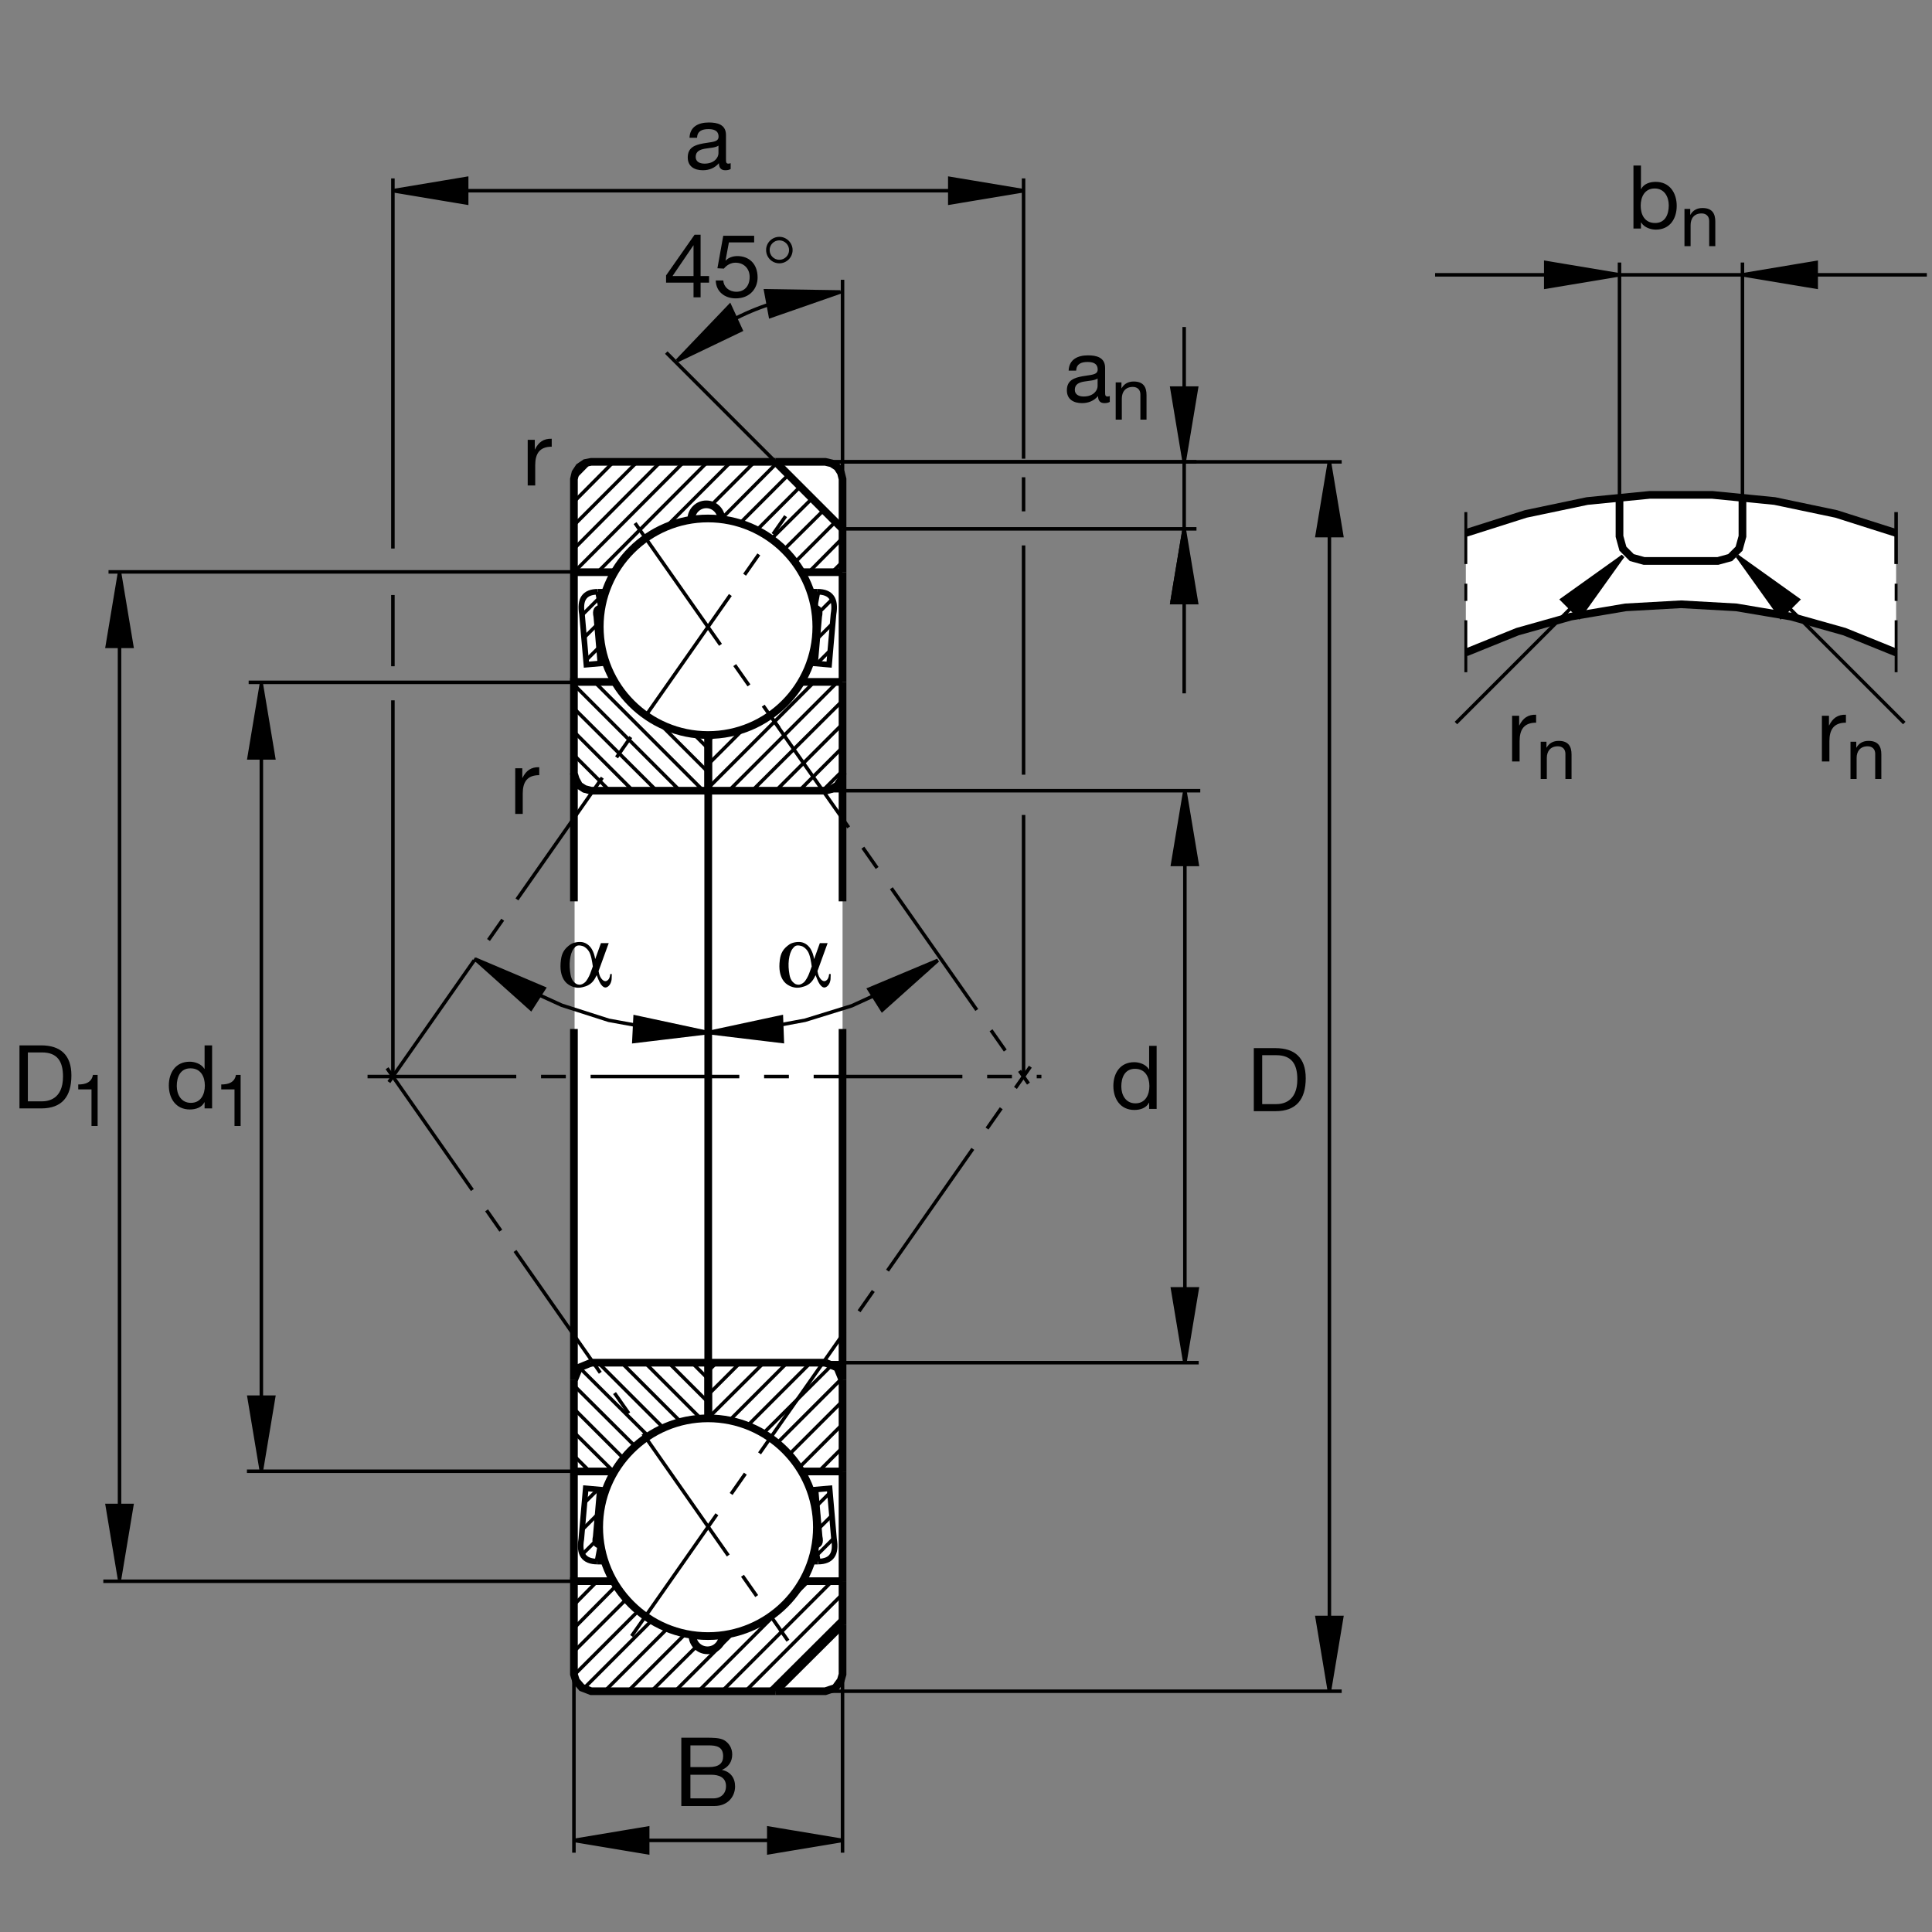 <?xml version="1.0" encoding="utf-8"?>
<!-- Generator: Adobe Illustrator 22.1.0, SVG Export Plug-In . SVG Version: 6.00 Build 0)  -->
<svg version="1.1" id="Ebene_1" xmlns="http://www.w3.org/2000/svg" xmlns:xlink="http://www.w3.org/1999/xlink" x="0px" y="0px"
	 viewBox="0 0 779.526 779.526" style="enable-background:new 0 0 779.526 779.526;" xml:space="preserve">
<rect x="0" y="0" width="779.526" height="779.526" fill="#808080" stroke="none"/>
<style type="text/css">
	.st0{fill:none;}
	.st1{fill:#FFFFFF;}
	.st2{fill:none;stroke:#000000;stroke-width:1.165;stroke-miterlimit:10;}
	.st3{fill:none;stroke:#000000;stroke-width:1.417;stroke-miterlimit:10;}
	.st4{fill:none;stroke:#000000;stroke-width:3.107;stroke-miterlimit:10;}
	.st5{fill:none;stroke:#000000;stroke-width:1.417;stroke-miterlimit:10;stroke-dasharray:60,10,10,10;}
	.st6{fill:none;stroke:#000000;stroke-width:3.107;stroke-miterlimit:3.864;}
	.st7{fill:none;stroke:#000000;stroke-width:1.417;stroke-miterlimit:3.864;}
	.st8{stroke:#000000;stroke-width:1.417;stroke-miterlimit:3.864;}
	.st9{fill-rule:evenodd;clip-rule:evenodd;stroke:#000000;stroke-width:1.417;stroke-miterlimit:3.864;}
	.st10{fill:none;stroke:#000000;stroke-width:2.268;stroke-miterlimit:10;}
</style>
<polygon class="st0" points="0,0 779.526,0 779.526,779.526 0,779.526 0,0 "/>
<path class="st1" d="M237.505,186.321h96.787c3.129,0,5.669,2.536,5.669,5.669v484.446c0,3.125-2.54,5.664-5.669,5.664h-96.787
	c-3.132,0-5.669-2.539-5.669-5.664V191.99C231.836,188.857,234.372,186.321,237.505,186.321L237.505,186.321z"/>
<polygon class="st1" points="591.435,215.049 615.615,207.361 640.42,202.153 665.595,199.673 690.888,199.673 716.064,202.153 
	740.869,207.361 765.048,215.049 765.048,263.288 744.219,254.856 722.636,248.781 700.566,245.061 678.242,243.818 
	655.918,245.061 633.847,248.781 612.276,254.856 591.435,263.288 591.435,215.049 "/>
<line class="st2" x1="591.435" y1="271.225" x2="591.435" y2="250.268"/>
<line class="st2" x1="591.435" y1="242.456" x2="591.435" y2="235.51"/>
<line class="st2" x1="591.435" y1="227.576" x2="591.435" y2="206.618"/>
<line class="st3" x1="765.048" y1="227.576" x2="765.048" y2="206.618"/>
<line class="st2" x1="765.048" y1="235.51" x2="765.048" y2="242.456"/>
<line class="st2" x1="765.048" y1="250.268" x2="765.048" y2="271.225"/>
<polyline class="st4" points="591.435,215.049 615.615,207.361 640.42,202.153 665.595,199.673 690.888,199.673 716.064,202.153 
	740.869,207.361 765.048,215.049 "/>
<polyline class="st4" points="591.435,263.288 612.276,254.856 633.847,248.781 655.918,245.061 678.242,243.818 700.566,245.061 
	722.636,248.781 744.219,254.856 765.048,263.288 "/>
<polyline class="st4" points="653.438,200.542 653.438,216.413 654.805,221.374 658.398,224.97 663.359,226.335 693.125,226.335 
	698.086,224.97 701.68,221.374 703.047,216.413 703.047,200.542 "/>
<line class="st5" x1="156.171" y1="431.016" x2="317.922" y2="661.992"/>
<line class="st5" x1="254.839" y1="660.127" x2="415.723" y2="430.391"/>
<line class="st5" x1="156.916" y1="436.592" x2="316.987" y2="208.259"/>
<line class="st2" x1="309.941" y1="287.29" x2="314.406" y2="293.613"/>
<line class="st5" x1="256.24" y1="211.062" x2="414.97" y2="437.217"/>
<line class="st5" x1="148.298" y1="434.365" x2="420.185" y2="434.365"/>
<line class="st2" x1="323.457" y1="593.584" x2="323.581" y2="593.711"/>
<line class="st4" x1="339.948" y1="593.711" x2="339.948" y2="637.978"/>
<line class="st4" x1="231.569" y1="593.711" x2="231.569" y2="637.978"/>
<line class="st4" x1="231.569" y1="275.137" x2="231.569" y2="230.867"/>
<line class="st4" x1="285.759" y1="319.035" x2="285.759" y2="434.365"/>
<line class="st4" x1="339.948" y1="415.176" x2="339.948" y2="556.631"/>
<line class="st4" x1="231.569" y1="556.631" x2="231.569" y2="415.176"/>
<line class="st4" x1="339.948" y1="275.137" x2="339.948" y2="230.867"/>
<line class="st4" x1="312.917" y1="682.373" x2="339.948" y2="655.469"/>
<line class="st4" x1="339.948" y1="655.469" x2="339.948" y2="637.978"/>
<line class="st4" x1="339.948" y1="637.978" x2="323.831" y2="637.978"/>
<line class="st4" x1="247.69" y1="230.867" x2="231.569" y2="230.867"/>
<line class="st4" x1="323.831" y1="230.867" x2="339.948" y2="230.867"/>
<line class="st4" x1="339.948" y1="230.867" x2="339.948" y2="213.382"/>
<line class="st4" x1="339.948" y1="213.382" x2="312.917" y2="186.347"/>
<line class="st4" x1="285.759" y1="549.815" x2="333.005" y2="549.815"/>
<line class="st4" x1="285.759" y1="572.129" x2="285.759" y2="549.815"/>
<line class="st4" x1="323.581" y1="593.711" x2="339.948" y2="593.711"/>
<line class="st4" x1="339.948" y1="593.711" x2="339.948" y2="556.631"/>
<polyline class="st4" points="339.826,556.631 337.841,551.797 333.005,549.815 "/>
<line class="st4" x1="231.569" y1="593.711" x2="231.569" y2="556.631"/>
<line class="st4" x1="247.937" y1="593.711" x2="231.569" y2="593.711"/>
<line class="st4" x1="285.759" y1="572.129" x2="285.759" y2="549.815"/>
<line class="st4" x1="285.759" y1="549.815" x2="238.513" y2="549.815"/>
<polyline class="st4" points="238.513,549.815 233.676,551.797 231.692,556.631 "/>
<line class="st4" x1="339.948" y1="275.137" x2="323.581" y2="275.137"/>
<line class="st4" x1="339.948" y1="312.092" x2="339.948" y2="363.679"/>
<line class="st4" x1="285.759" y1="296.714" x2="285.759" y2="319.035"/>
<line class="st4" x1="231.569" y1="312.092" x2="231.569" y2="363.679"/>
<line class="st4" x1="285.759" y1="434.365" x2="285.759" y2="549.815"/>
<path class="st6" d="M291.513,659.805c0,3.35-2.717,6.064-6.064,6.064c-3.35,0-6.067-2.714-6.067-6.064"/>
<path class="st6" d="M278.916,209.555c0-3.35,2.715-6.064,6.065-6.064c3.349,0,6.064,2.715,6.064,6.064"/>
<path class="st4" d="M241.755,616.201c0-24.258,19.666-43.925,43.924-43.925c24.261,0,43.926,19.668,43.926,43.925
	c0,24.258-19.665,43.926-43.926,43.926C261.421,660.127,241.755,640.459,241.755,616.201L241.755,616.201z"/>
<path class="st4" d="M241.987,252.883c0-24.131,19.563-43.689,43.691-43.689c24.131,0,43.694,19.558,43.694,43.689
	c0,24.131-19.563,43.691-43.694,43.691C261.55,296.574,241.987,277.014,241.987,252.883L241.987,252.883z"/>
<polyline class="st4" points="339.948,213.382 339.948,193.293 339.301,190.735 337.841,188.457 335.505,186.938 333.005,186.347 
	312.917,186.347 "/>
<polyline class="st4" points="231.569,230.867 231.569,193.293 232.175,190.735 233.676,188.457 236.089,186.822 238.513,186.347 
	312.917,186.347 "/>
<polyline class="st4" points="285.759,319.035 238.513,319.035 235.798,318.305 233.676,316.928 232.292,314.389 231.569,312.092 
	231.569,275.137 247.937,275.137 "/>
<polyline class="st4" points="339.948,275.137 339.948,312.092 339.36,314.507 337.841,316.928 335.447,318.365 333.005,319.035 
	285.759,319.035 285.759,296.714 "/>
<polyline class="st4" points="247.69,637.978 231.569,637.978 231.569,675.556 232.41,678.174 234.746,680.918 238.513,682.373 
	312.917,682.373 "/>
<polyline class="st4" points="339.948,655.469 339.948,675.556 339.243,677.998 337.024,681.035 333.005,682.373 312.917,682.373 
	"/>
<line class="st7" x1="653.438" y1="200.542" x2="653.438" y2="105.925"/>
<line class="st7" x1="714.15" y1="110.886" x2="579.033" y2="110.886"/>
<polygon class="st8" points="653.438,110.886 623.681,105.925 623.681,115.844 653.438,110.886 653.438,110.886 "/>
<line class="st7" x1="703.047" y1="110.886" x2="777.451" y2="110.886"/>
<line class="st7" x1="703.047" y1="105.925" x2="703.047" y2="200.542"/>
<polygon class="st8" points="703.047,110.886 732.802,115.844 732.802,105.925 703.047,110.886 703.047,110.886 "/>
<polygon class="st9" points="718.535,248.945 725.547,241.931 700.996,224.395 718.535,248.945 "/>
<polygon class="st8" points="630.234,241.931 637.246,248.945 654.785,224.395 630.234,241.931 "/>
<line class="st7" x1="700.996" y1="224.395" x2="768.339" y2="291.736"/>
<line class="st7" x1="654.785" y1="224.395" x2="587.441" y2="291.736"/>
<line class="st7" x1="339.948" y1="193.293" x2="339.948" y2="112.883"/>
<line class="st7" x1="268.828" y1="142.258" x2="316.355" y2="189.785"/>
<polygon class="st8" points="273.23,145.539 298.977,133.196 294.445,123.352 273.23,145.539 273.23,145.539 "/>
<polygon class="st8" points="339.107,117.807 308.94,117.334 310.852,127.649 339.107,117.807 339.107,117.807 "/>
<line class="st7" x1="477.793" y1="279.753" x2="477.793" y2="131.946"/>
<polygon class="st8" points="477.793,186.347 482.754,156.587 472.841,156.587 477.793,186.347 477.793,186.347 "/>
<line class="st7" x1="158.527" y1="434.365" x2="158.527" y2="282.571"/>
<polygon class="st8" points="158.527,76.946 188.291,81.906 188.291,71.985 158.527,76.946 158.527,76.946 "/>
<line class="st7" x1="158.527" y1="76.946" x2="412.988" y2="76.946"/>
<polygon class="st8" points="412.988,76.946 383.227,71.985 383.227,81.906 412.988,76.946 412.988,76.946 "/>
<line class="st7" x1="412.988" y1="328.821" x2="412.988" y2="434.365"/>
<g>
	<path d="M294.807,68.195c-0.534,0.321-1.211,0.499-2.173,0.499c-1.568,0-2.565-0.855-2.565-2.85
		c-1.675,1.959-3.919,2.85-6.484,2.85c-3.349,0-6.093-1.496-6.093-5.166c0-4.168,3.1-5.059,6.235-5.665
		c3.349-0.641,6.199-0.427,6.199-2.708c0-2.636-2.173-3.064-4.097-3.064c-2.565,0-4.454,0.784-4.596,3.492h-3.028
		c0.178-4.561,3.705-6.164,7.803-6.164c3.313,0,6.912,0.748,6.912,5.059v9.477c0,1.425,0,2.067,0.962,2.067
		c0.25,0,0.535-0.036,0.926-0.178V68.195z M289.89,58.754c-1.176,0.855-3.456,0.891-5.487,1.247
		c-1.995,0.356-3.705,1.069-3.705,3.314c0,1.995,1.71,2.708,3.563,2.708c3.99,0,5.629-2.494,5.629-4.169V58.754z"/>
</g>
<g>
	<path d="M282.678,111.377h3.42v2.672h-3.42v5.914h-2.85v-5.914h-11.081v-2.922l11.508-16.425h2.423V111.377z M279.827,111.377
		V99.014h-0.071l-8.409,12.363H279.827z"/>
	<path d="M304.288,97.802h-10.19l-1.354,7.268l0.071,0.071c1.104-1.247,2.993-1.817,4.703-1.817c4.489,0,8.159,2.886,8.159,8.658
		c0,4.275-2.957,8.408-8.836,8.408c-4.382,0-7.945-2.672-8.052-7.233h3.029c0.178,2.601,2.28,4.561,5.309,4.561
		c2.886,0,5.344-1.959,5.344-5.986c0-3.349-2.316-5.736-5.701-5.736c-1.924,0-3.527,0.962-4.703,2.387l-2.601-0.142l2.352-13.112
		h12.47V97.802z"/>
</g>
<g>
	<path d="M314.457,106.246c-2.957,0-5.344-2.387-5.344-5.344c-0.036-2.921,2.387-5.344,5.344-5.344c2.922,0,5.344,2.423,5.344,5.344
		C319.802,103.859,317.379,106.246,314.457,106.246z M314.421,96.983c-2.138,0-3.919,1.781-3.883,3.919
		c0,2.173,1.746,3.919,3.919,3.919c2.138,0,3.919-1.746,3.919-3.919C318.376,98.764,316.595,96.983,314.421,96.983z"/>
</g>
<line class="st7" x1="335.266" y1="319.035" x2="484.287" y2="319.035"/>
<line class="st7" x1="478.076" y1="343.772" x2="478.076" y2="524.609"/>
<polygon class="st8" points="478.076,549.815 483.037,520.049 473.115,520.049 478.076,549.815 478.076,549.815 "/>
<line class="st7" x1="332.766" y1="549.815" x2="483.662" y2="549.815"/>
<polygon class="st8" points="478.076,319.035 473.115,348.796 483.037,348.796 478.076,319.035 478.076,319.035 "/>
<g>
	<path d="M466.68,447.422h-3.029v-2.494h-0.071c-0.998,2.031-3.349,2.922-5.879,2.922c-5.665,0-8.48-4.489-8.48-9.691
		s2.779-9.584,8.408-9.584c1.888,0,4.596,0.713,5.95,2.886h0.071v-9.478h3.029V447.422z M458.129,445.177
		c4.062,0,5.629-3.491,5.629-6.948c0-3.634-1.639-6.983-5.808-6.983c-4.133,0-5.522,3.527-5.522,7.126
		C452.429,441.828,454.21,445.177,458.129,445.177z"/>
</g>
<line class="st7" x1="339.948" y1="655.469" x2="339.948" y2="747.529"/>
<line class="st7" x1="339.948" y1="742.568" x2="231.569" y2="742.568"/>
<polygon class="st8" points="231.569,742.568 261.331,747.529 261.331,737.607 231.569,742.568 231.569,742.568 "/>
<line class="st7" x1="231.569" y1="747.529" x2="231.569" y2="675.556"/>
<polygon class="st8" points="339.948,742.568 310.188,737.607 310.188,747.529 339.948,742.568 339.948,742.568 "/>
<g>
	<path d="M274.901,701.137h9.999c2.432,0,5.636,0,7.296,1.004c1.814,1.081,3.243,3.05,3.243,5.752c0,2.934-1.544,5.134-4.092,6.177
		v0.077c3.397,0.695,5.25,3.243,5.25,6.64c0,4.053-2.895,7.914-8.377,7.914h-13.319V701.137z M278.568,712.989h7.335
		c4.169,0,5.868-1.506,5.868-4.401c0-3.822-2.702-4.362-5.868-4.362h-7.335V712.989z M278.568,725.613h9.188
		c3.166,0,5.173-1.93,5.173-4.941c0-3.59-2.895-4.594-5.984-4.594h-8.377V725.613z"/>
</g>
<line class="st7" x1="312.917" y1="682.373" x2="541.347" y2="682.373"/>
<polygon class="st8" points="536.386,682.373 541.347,652.617 531.425,652.617 536.386,682.373 536.386,682.373 "/>
<line class="st7" x1="536.386" y1="682.373" x2="536.386" y2="186.347"/>
<polygon class="st8" points="536.386,186.347 541.347,216.111 531.425,216.111 536.386,186.347 536.386,186.347 "/>
<line class="st7" x1="541.347" y1="186.347" x2="312.917" y2="186.347"/>
<line class="st7" x1="312.917" y1="186.347" x2="482.754" y2="186.347"/>
<line class="st7" x1="482.754" y1="213.382" x2="339.948" y2="213.382"/>
<line class="st7" x1="477.793" y1="213.382" x2="472.841" y2="243.142"/>
<polygon class="st8" points="472.841,243.142 482.754,243.142 477.793,213.382 472.841,243.142 "/>
<g>
	<path d="M505.885,422.901h8.729c7.838,0,12.221,3.919,12.221,12.114c0,8.515-3.741,13.325-12.221,13.325h-8.729V422.901z
		 M509.269,445.49h5.63c2.316,0,8.551-0.641,8.551-10.012c0-6.057-2.245-9.727-8.48-9.727h-5.701V445.49z"/>
</g>
<g>
	<path d="M245.606,380.53l-4.097,11.294c0.285,1.71,0.784,2.708,1.461,3.385c0.356,0.321,1.283,1.247,2.387,0.143
		c0.748-0.748,0.784-1.888,0.855-2.352h0.641l-0.071,2.102c-0.036,0.677-0.392,2.066-1.354,2.85s-1.746,0.499-2.387-0.107
		c-0.855-0.819-1.425-2.066-2.28-4.382c-0.606,1.033-1.39,3.492-4.561,4.525c-1.639,0.534-3.385,0.926-5.736-0.107
		c-1.318-0.606-2.316-1.461-3.028-2.672c-0.926-1.603-1.639-3.99-1.105-7.981c0.356-2.601,1.318-4.454,3.884-6.2
		c1.105-0.748,3.207-1.14,4.703-0.891c1.675,0.285,3.028,1.425,3.848,2.779c0.677,1.14,1.176,2.565,1.354,3.955h0.071l2.28-6.342
		H245.606z M239.193,389.936c-0.249-1.781-0.641-4.561-1.568-6.057c-0.57-0.926-1.532-1.853-2.565-2.173
		c-2.102-0.606-2.743,0-3.527,0.998c-0.891,1.14-1.318,2.672-1.568,4.561c-0.249,1.96-0.107,3.955,0.249,5.95
		c0.178,1.033,0.534,2.173,1.39,3.028c0.784,0.784,1.247,0.998,2.209,1.069c0.606,0.036,1.425-0.285,2.209-0.962
		c0.713-0.606,1.675-2.352,2.102-3.492L239.193,389.936z"/>
	<path d="M333.93,380.53l-4.097,11.294c0.285,1.71,0.784,2.708,1.461,3.385c0.356,0.321,1.283,1.247,2.387,0.143
		c0.748-0.748,0.784-1.888,0.855-2.351h0.641l-0.071,2.102c-0.036,0.677-0.392,2.066-1.354,2.85
		c-0.962,0.784-1.746,0.499-2.387-0.107c-0.855-0.82-1.425-2.067-2.28-4.383c-0.606,1.033-1.39,3.492-4.561,4.525
		c-1.639,0.534-3.385,0.926-5.736-0.107c-1.318-0.606-2.316-1.461-3.029-2.672c-0.926-1.603-1.639-3.99-1.104-7.981
		c0.356-2.601,1.318-4.454,3.884-6.199c1.104-0.748,3.207-1.14,4.703-0.891c1.675,0.285,3.029,1.425,3.848,2.779
		c0.677,1.14,1.176,2.565,1.354,3.955h0.071l2.28-6.342H333.93z M327.516,389.936c-0.249-1.781-0.641-4.561-1.568-6.057
		c-0.57-0.927-1.532-1.853-2.565-2.174c-2.102-0.606-2.743,0-3.527,0.998c-0.891,1.14-1.318,2.672-1.568,4.561
		c-0.249,1.96-0.107,3.955,0.249,5.95c0.178,1.033,0.534,2.174,1.39,3.029c0.784,0.784,1.247,0.998,2.209,1.069
		c0.606,0.035,1.425-0.285,2.209-0.962c0.713-0.606,1.675-2.351,2.102-3.491L327.516,389.936z"/>
</g>
<polygon class="st8" points="191.762,386.99 214.209,407.08 219.541,398.77 191.762,386.99 "/>
<polygon class="st8" points="285.759,416.611 315.645,420.205 315.273,410.283 285.759,416.611 285.759,416.611 "/>
<polygon class="st8" points="285.759,416.631 256.245,410.302 255.749,420.224 285.759,416.631 285.759,416.631 "/>
<polygon class="st8" points="378.393,387.468 350.612,399.121 355.947,407.559 378.393,387.468 "/>
<polyline class="st7" points="285.293,416.504 265.327,415.263 245.61,411.67 226.635,405.595 208.408,397.285 191.296,386.865 "/>
<polyline class="st7" points="285.759,416.484 305.476,415.244 324.822,411.65 343.669,405.82 361.528,397.637 374.233,391.338 "/>
<polygon class="st8" points="105.449,593.506 110.41,563.74 100.49,563.74 105.449,593.506 105.449,593.506 "/>
<line class="st7" x1="105.449" y1="573.681" x2="105.449" y2="300.549"/>
<polygon class="st8" points="105.449,276.045 100.49,305.805 110.41,305.805 105.449,276.045 "/>
<polygon class="st8" points="48.227,637.197 53.186,607.431 43.266,607.431 48.227,637.197 48.227,637.197 "/>
<line class="st7" x1="48.227" y1="612.93" x2="48.227" y2="256.155"/>
<polygon class="st8" points="48.227,231.045 43.266,260.805 53.186,260.805 48.227,231.045 "/>
<line class="st7" x1="100.329" y1="275.315" x2="231.474" y2="275.315"/>
<line class="st7" x1="43.786" y1="230.747" x2="236.298" y2="230.747"/>
<line class="st7" x1="231.709" y1="593.623" x2="99.629" y2="593.623"/>
<line class="st7" x1="236.284" y1="638.008" x2="41.684" y2="638.008"/>
<g>
	<path d="M212.923,177.456h2.85v3.884h0.071c1.461-2.957,3.491-4.418,6.769-4.311v3.207c-4.881,0-6.663,2.779-6.663,7.447v8.195
		h-3.029V177.456z"/>
</g>
<g>
	<path d="M207.888,309.981h2.85v3.884h0.072c1.461-2.957,3.491-4.418,6.769-4.311v3.207c-4.881,0-6.663,2.779-6.663,7.447v8.195
		h-3.029V309.981z"/>
</g>
<g>
	<path d="M85.577,447.227h-3.029v-2.494h-0.071c-0.998,2.031-3.349,2.922-5.879,2.922c-5.665,0-8.48-4.489-8.48-9.691
		s2.779-9.584,8.408-9.584c1.888,0,4.596,0.713,5.95,2.886h0.071v-9.477h3.029V447.227z M77.026,444.982
		c4.062,0,5.629-3.492,5.629-6.948c0-3.634-1.639-6.983-5.808-6.983c-4.133,0-5.522,3.527-5.522,7.126
		C71.325,441.633,73.107,444.982,77.026,444.982z"/>
</g>
<g>
	<path d="M39.389,454.306h-2.471V439.54h-5.348v-1.977c2.82,0,5.378-0.756,5.93-3.866h1.889V454.306z"/>
</g>
<line class="st7" x1="412.988" y1="71.985" x2="412.988" y2="185.071"/>
<line class="st7" x1="412.988" y1="192.571" x2="412.988" y2="206.321"/>
<line class="st7" x1="412.988" y1="220.071" x2="412.988" y2="312.571"/>
<line class="st7" x1="158.527" y1="221.321" x2="158.527" y2="71.985"/>
<line class="st7" x1="158.527" y1="268.821" x2="158.527" y2="240.071"/>
<path class="st3" d="M274.853,143.984c16.272-15.386,37.942-25.044,61.931-25.747"/>
<g>
	<path d="M7.857,421.787h8.729c7.838,0,12.221,3.919,12.221,12.114c0,8.516-3.741,13.325-12.221,13.325H7.857V421.787z
		 M11.242,444.376h5.63c2.316,0,8.551-0.641,8.551-10.012c0-6.057-2.245-9.727-8.48-9.727h-5.701V444.376z"/>
</g>
<g>
	<path d="M97.089,454.306h-2.471V439.54h-5.349v-1.977c2.82,0,5.378-0.756,5.93-3.866h1.889V454.306z"/>
</g>
<g>
	<path d="M447.778,162.153c-0.534,0.321-1.211,0.499-2.174,0.499c-1.568,0-2.565-0.855-2.565-2.85
		c-1.675,1.959-3.919,2.85-6.484,2.85c-3.349,0-6.093-1.496-6.093-5.166c0-4.168,3.1-5.059,6.235-5.665
		c3.349-0.641,6.199-0.427,6.199-2.708c0-2.636-2.173-3.064-4.097-3.064c-2.565,0-4.454,0.784-4.596,3.492h-3.028
		c0.178-4.561,3.705-6.164,7.803-6.164c3.313,0,6.912,0.748,6.912,5.059v9.477c0,1.425,0,2.067,0.962,2.067
		c0.249,0,0.535-0.036,0.926-0.178V162.153z M442.861,152.711c-1.176,0.855-3.456,0.891-5.487,1.247
		c-1.995,0.356-3.705,1.069-3.705,3.314c0,1.995,1.71,2.708,3.563,2.708c3.99,0,5.63-2.494,5.63-4.169V152.711z"/>
</g>
<g>
	<path d="M450.161,154.283h2.325v2.384h0.058c1.047-1.86,2.732-2.732,4.883-2.732c3.953,0,5.174,2.267,5.174,5.494v9.883h-2.471
		v-10.174c0-1.831-1.163-3.023-3.052-3.023c-2.994,0-4.447,2.006-4.447,4.709v8.488h-2.471V154.283z"/>
</g>
<g>
	<path d="M659.067,66.785h3.028v9.513h0.071c0.998-2.031,3.349-2.922,5.879-2.922c5.665,0,8.479,4.49,8.479,9.691
		c0,5.202-2.779,9.584-8.408,9.584c-1.888,0-4.596-0.713-5.95-2.886h-0.071v2.458h-3.028V66.785z M667.618,76.048
		c-4.062,0-5.63,3.492-5.63,6.948c0,3.634,1.639,6.983,5.808,6.983c4.133,0,5.523-3.527,5.523-7.126
		C673.318,79.397,671.537,76.048,667.618,76.048z"/>
</g>
<g>
	<path d="M679.653,84.283h2.325v2.384h0.058c1.046-1.86,2.732-2.732,4.883-2.732c3.953,0,5.174,2.267,5.174,5.494v9.883h-2.471
		V89.138c0-1.831-1.163-3.023-3.052-3.023c-2.994,0-4.447,2.006-4.447,4.709v8.488h-2.471V84.283z"/>
</g>
<g>
	<path d="M610.103,288.806h2.85v3.884h0.072c1.461-2.957,3.491-4.418,6.769-4.311v3.207c-4.881,0-6.663,2.779-6.663,7.446v8.195
		h-3.029V288.806z"/>
</g>
<g>
	<path d="M621.645,299.283h2.325v2.384h0.058c1.047-1.86,2.732-2.732,4.883-2.732c3.953,0,5.174,2.267,5.174,5.494v9.883h-2.471
		v-10.174c0-1.831-1.163-3.023-3.052-3.023c-2.994,0-4.448,2.006-4.448,4.709v8.488h-2.471V299.283z"/>
</g>
<g>
	<path d="M735.103,288.806h2.85v3.884h0.072c1.461-2.957,3.491-4.418,6.769-4.311v3.207c-4.881,0-6.663,2.779-6.663,7.446v8.195
		h-3.029V288.806z"/>
</g>
<g>
	<path d="M746.645,299.283h2.325v2.384h0.058c1.047-1.86,2.732-2.732,4.883-2.732c3.953,0,5.174,2.267,5.174,5.494v9.883h-2.471
		v-10.174c0-1.831-1.163-3.023-3.052-3.023c-2.994,0-4.448,2.006-4.448,4.709v8.488h-2.471V299.283z"/>
</g>
<line class="st7" x1="231.569" y1="666.377" x2="252.773" y2="645.176"/>
<line class="st7" x1="257.609" y1="649.883" x2="231.569" y2="675.927"/>
<line class="st7" x1="235.681" y1="681.113" x2="263.066" y2="653.73"/>
<line class="st7" x1="269.392" y1="656.953" x2="243.969" y2="682.373"/>
<line class="st7" x1="253.393" y1="682.373" x2="276.706" y2="659.062"/>
<line class="st7" x1="281.22" y1="664.102" x2="262.817" y2="682.373"/>
<line class="st7" x1="272.365" y1="682.373" x2="295.927" y2="658.818"/>
<line class="st7" x1="310.188" y1="682.373" x2="339.948" y2="652.734"/>
<line class="st7" x1="339.948" y1="643.183" x2="300.764" y2="682.373"/>
<line class="st7" x1="291.34" y1="682.373" x2="335.734" y2="637.978"/>
<line class="st7" x1="326.186" y1="637.978" x2="281.792" y2="682.373"/>
<line class="st7" x1="248.681" y1="639.717" x2="231.569" y2="656.953"/>
<line class="st7" x1="231.569" y1="647.529" x2="240.993" y2="637.978"/>
<line class="st7" x1="267.671" y1="576.113" x2="241.369" y2="549.815"/>
<line class="st7" x1="250.791" y1="549.815" x2="274.699" y2="573.72"/>
<line class="st7" x1="282.824" y1="572.422" x2="260.217" y2="549.815"/>
<line class="st7" x1="269.766" y1="549.815" x2="285.762" y2="565.81"/>
<line class="st7" x1="285.762" y1="556.386" x2="279.189" y2="549.815"/>
<line class="st7" x1="256.215" y1="583.506" x2="231.569" y2="558.984"/>
<line class="st7" x1="339.953" y1="555.888" x2="313.584" y2="582.256"/>
<line class="st7" x1="318.477" y1="586.787" x2="339.953" y2="565.312"/>
<line class="st7" x1="231.569" y1="568.408" x2="251.667" y2="588.506"/>
<line class="st7" x1="335.566" y1="550.849" x2="307.983" y2="578.31"/>
<line class="st7" x1="301.574" y1="575.293" x2="327.058" y2="549.815"/>
<line class="st7" x1="317.634" y1="549.815" x2="294.546" y2="572.901"/>
<line class="st7" x1="285.764" y1="572.129" x2="308.208" y2="549.815"/>
<line class="st7" x1="298.659" y1="549.815" x2="285.764" y2="562.705"/>
<line class="st7" x1="234.108" y1="552.099" x2="261.574" y2="579.443"/>
<line class="st7" x1="241.115" y1="230.867" x2="285.512" y2="186.347"/>
<line class="st7" x1="294.936" y1="186.347" x2="269.392" y2="211.895"/>
<line class="st7" x1="286.875" y1="203.957" x2="304.484" y2="186.347"/>
<line class="st7" x1="313.413" y1="186.845" x2="291.215" y2="209.165"/>
<line class="st7" x1="298.904" y1="210.779" x2="318.125" y2="191.557"/>
<line class="st7" x1="322.961" y1="196.267" x2="305.725" y2="213.506"/>
<line class="st7" x1="311.552" y1="217.102" x2="327.673" y2="201.104"/>
<line class="st7" x1="332.385" y1="205.815" x2="316.635" y2="221.443"/>
<line class="st7" x1="321.101" y1="226.526" x2="337.099" y2="210.527"/>
<line class="st7" x1="339.948" y1="217.102" x2="326.309" y2="230.867"/>
<line class="st7" x1="335.734" y1="230.867" x2="339.948" y2="226.65"/>
<line class="st7" x1="275.964" y1="186.347" x2="231.569" y2="230.867"/>
<line class="st7" x1="231.569" y1="221.443" x2="266.538" y2="186.347"/>
<line class="st7" x1="257.114" y1="186.347" x2="231.569" y2="211.895"/>
<line class="st7" x1="231.569" y1="202.468" x2="247.566" y2="186.347"/>
<line class="st7" x1="238.142" y1="186.347" x2="231.569" y2="193.044"/>
<line class="st7" x1="313.044" y1="319.035" x2="339.822" y2="292.258"/>
<line class="st7" x1="339.953" y1="301.551" x2="322.468" y2="319.035"/>
<line class="st7" x1="331.892" y1="319.035" x2="339.953" y2="310.974"/>
<line class="st7" x1="339.858" y1="282.798" x2="303.496" y2="319.035"/>
<line class="st7" x1="294.072" y1="319.035" x2="337.983" y2="275.124"/>
<line class="st7" x1="328.449" y1="275.232" x2="285.952" y2="317.732"/>
<line class="st7" x1="285.764" y1="308.371" x2="300.313" y2="293.821"/>
<line class="st7" x1="288.388" y1="296.321" x2="285.764" y2="298.945"/>
<line class="st7" x1="231.569" y1="304.651" x2="245.957" y2="319.035"/>
<line class="st7" x1="255.38" y1="319.035" x2="231.572" y2="295.227"/>
<line class="st7" x1="231.574" y1="285.805" x2="264.929" y2="319.035"/>
<line class="st7" x1="274.353" y1="319.035" x2="231.421" y2="276.101"/>
<line class="st7" x1="239.858" y1="275.115" x2="283.608" y2="318.865"/>
<line class="st7" x1="285.762" y1="311.594" x2="265.488" y2="291.321"/>
<line class="st7" x1="279.724" y1="296.008" x2="285.762" y2="302.046"/>
<line class="st7" x1="236.53" y1="319.035" x2="231.569" y2="314.199"/>
<line class="st7" x1="247.358" y1="593.555" x2="231.569" y2="577.891"/>
<line class="st7" x1="231.569" y1="587.315" x2="238.137" y2="593.886"/>
<line class="st7" x1="339.953" y1="574.638" x2="322.514" y2="592.08"/>
<line class="st7" x1="330.171" y1="593.847" x2="339.953" y2="584.062"/>
<line class="st7" x1="289.025" y1="549.912" x2="285.764" y2="553.174"/>
<line class="st10" x1="328.632" y1="245.176" x2="329.846" y2="238.774"/>
<line class="st10" x1="329.846" y1="238.75" x2="327.212" y2="238.75"/>
<path class="st10" d="M329.897,238.762c5.415,0.037,7.444,3.057,6.404,9.06l-1.775,20.359l-5.647-0.496l1.643-18.925
	c0.549-2.41-0.076-3.503-1.875-3.594"/>
<line class="st3" x1="329.699" y1="267.705" x2="334.97" y2="262.431"/>
<line class="st3" x1="329.775" y1="257.705" x2="336.025" y2="251.455"/>
<line class="st3" x1="330.673" y1="246.885" x2="335.871" y2="241.692"/>
<line class="st10" x1="241.281" y1="238.75" x2="243.916" y2="238.75"/>
<path class="st10" d="M241.23,238.762c-5.415,0.037-7.446,3.057-6.406,9.06l1.775,20.359l5.649-0.496l-1.643-18.925
	c-0.549-2.41,0.076-3.503,1.875-3.594"/>
<line class="st3" x1="236.621" y1="266.257" x2="241.543" y2="261.338"/>
<line class="st3" x1="235.761" y1="257.197" x2="240.918" y2="252.041"/>
<line class="st3" x1="234.904" y1="248.137" x2="241.701" y2="241.34"/>
<line class="st10" x1="242.495" y1="245.176" x2="241.281" y2="238.774"/>
<line class="st10" x1="242.258" y1="623.633" x2="241.042" y2="630.058"/>
<line class="st10" x1="241.042" y1="630.088" x2="243.686" y2="630.088"/>
<path class="st10" d="M240.988,630.068c-5.439-0.039-7.48-3.066-6.436-9.102l1.783-20.45l5.674,0.498l-1.648,19.014
	c-0.554,2.422,0.076,3.516,1.883,3.604"/>
<line class="st3" x1="241.189" y1="600.996" x2="235.891" y2="606.289"/>
<line class="st3" x1="241.11" y1="611.045" x2="234.831" y2="617.315"/>
<line class="st3" x1="240.207" y1="621.914" x2="234.987" y2="627.129"/>
<line class="st10" x1="330.017" y1="630.088" x2="327.373" y2="630.088"/>
<path class="st10" d="M330.068,630.068c5.439-0.039,7.48-3.066,6.436-9.102l-1.783-20.45l-5.674,0.498l1.648,19.014
	c0.552,2.422-0.073,3.516-1.882,3.604"/>
<line class="st3" x1="334.699" y1="602.451" x2="329.753" y2="607.392"/>
<line class="st3" x1="335.564" y1="611.552" x2="330.383" y2="616.728"/>
<line class="st3" x1="336.426" y1="620.654" x2="329.597" y2="627.48"/>
<line class="st10" x1="328.798" y1="623.633" x2="330.017" y2="630.058"/>
<g>
</g>
<g>
</g>
<g>
</g>
<g>
</g>
<g>
</g>
<g>
</g>
<g>
</g>
<g>
</g>
<g>
</g>
<g>
</g>
<g>
</g>
<g>
</g>
</svg>
